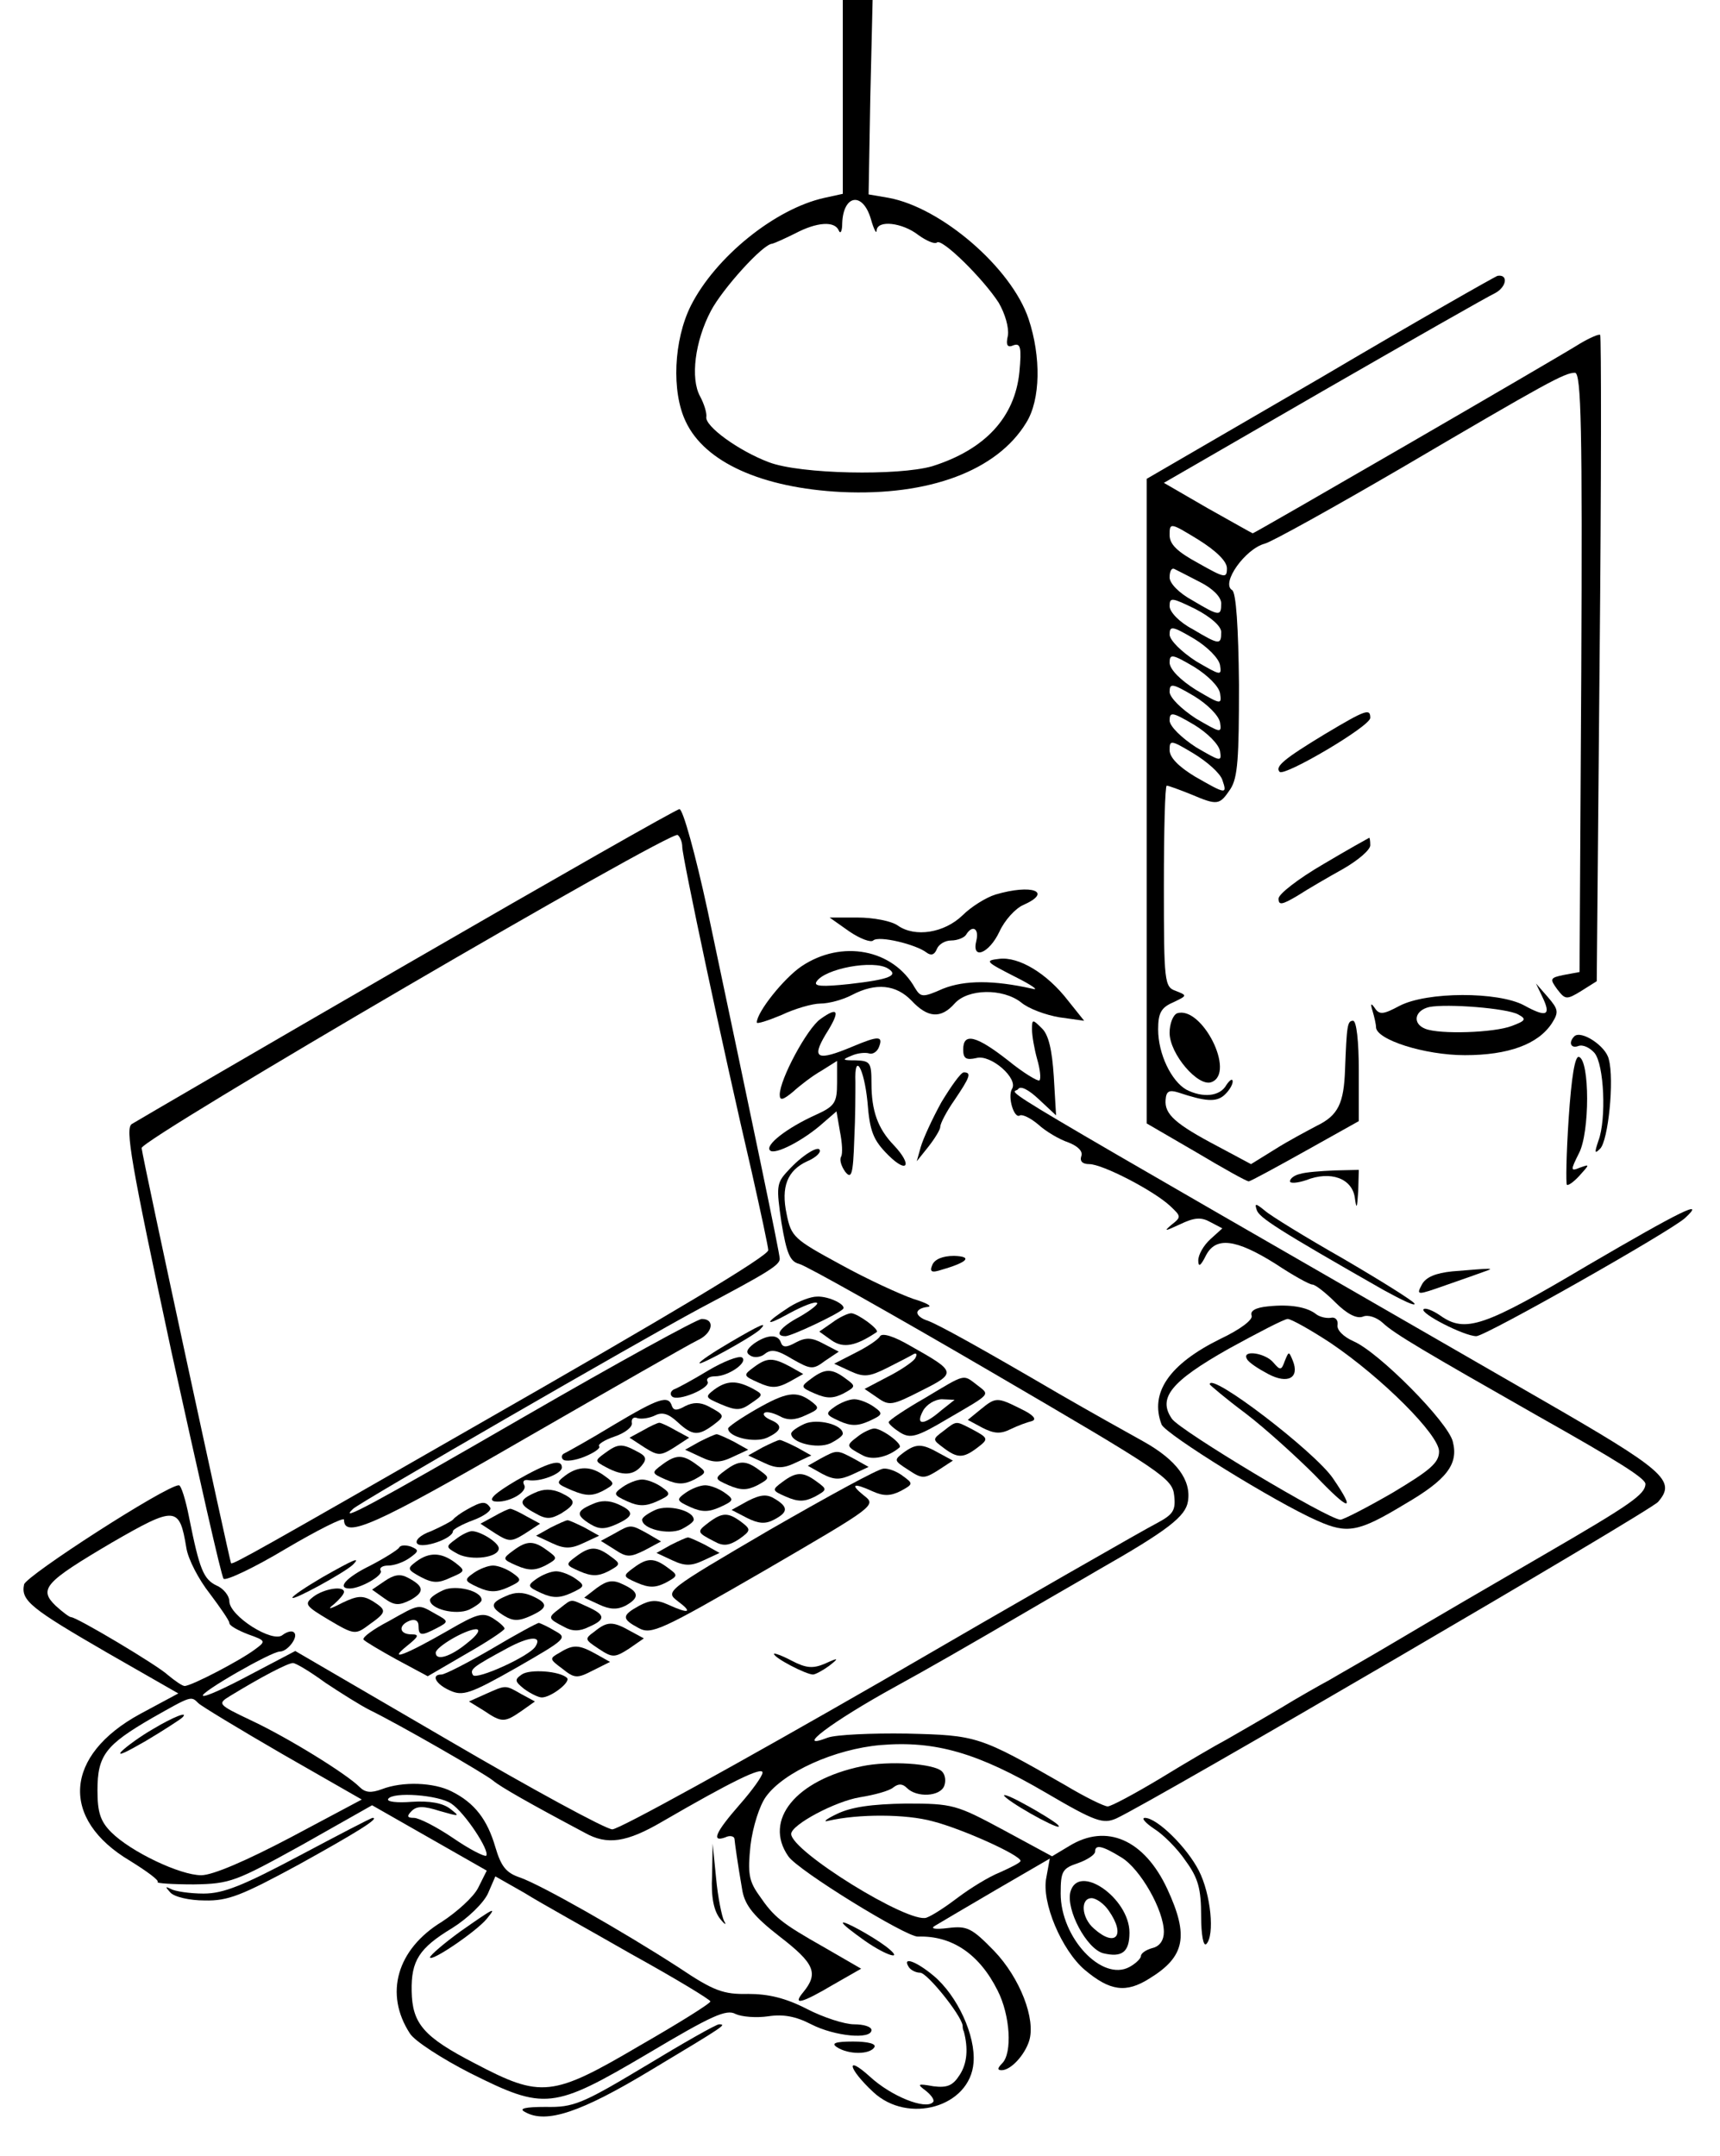 <?xml version="1.0" standalone="no"?>
<!DOCTYPE svg PUBLIC "-//W3C//DTD SVG 20010904//EN"
 "http://www.w3.org/TR/2001/REC-SVG-20010904/DTD/svg10.dtd">
<svg version="1.0" xmlns="http://www.w3.org/2000/svg"
 width="300pt" height="376pt" viewBox="0 0 300 376"
 preserveAspectRatio="xMidYMid meet">
<g transform="translate(0,376) scale(0.1,-0.1)"
fill="#000000" stroke="none">
<path d="M1470 3591 l0 -169 -32 -7 c-86 -19 -190 -103 -233 -188 -30 -60 -34
-150 -9 -202 33 -71 133 -116 272 -123 152 -7 271 37 322 121 25 40 26 115 4
181 -30 89 -152 194 -244 211 l-35 6 3 170 4 169 -26 0 -26 0 0 -169z m49
-213 c5 -18 10 -27 10 -20 1 19 45 14 73 -8 14 -10 28 -16 32 -13 8 9 81 -63
108 -105 11 -19 18 -43 16 -57 -4 -17 -1 -22 10 -17 12 4 14 -4 10 -47 -8 -79
-60 -135 -152 -164 -59 -17 -230 -14 -285 7 -53 20 -112 63 -109 79 1 7 -4 23
-11 36 -17 31 -9 96 19 149 20 38 91 117 107 117 4 1 22 9 40 18 38 20 69 22
76 5 3 -7 6 -1 6 13 2 50 36 55 50 7z"/>
<path d="M2303 3101 l-303 -176 0 -562 0 -562 86 -50 c47 -28 88 -51 92 -51 3
0 47 24 99 53 l93 52 0 88 c0 51 -4 87 -10 87 -10 0 -11 -8 -14 -85 -2 -59
-12 -80 -49 -98 -17 -9 -51 -27 -73 -41 l-42 -26 -58 31 c-74 39 -93 56 -91
81 1 15 6 18 22 13 48 -16 66 -17 80 -5 8 7 15 18 15 24 0 6 -5 3 -11 -6 -11
-20 -41 -23 -70 -8 -26 15 -49 62 -49 105 0 28 5 38 26 47 25 12 25 12 5 20
-20 7 -21 14 -21 183 0 96 2 175 5 175 3 0 22 -7 42 -15 47 -20 50 -19 69 9
13 20 15 54 15 182 -1 100 -5 161 -12 165 -20 12 23 72 57 81 12 3 120 63 240
133 252 148 283 165 301 165 11 0 13 -100 11 -522 l-3 -523 -27 -5 c-25 -5
-25 -7 -12 -25 14 -18 16 -19 42 -3 l27 17 5 561 c3 309 3 563 1 566 -2 2 -18
-5 -35 -15 -41 -26 -568 -331 -571 -331 -1 0 -36 20 -79 44 l-76 44 277 160
c153 88 288 165 301 171 20 11 23 33 4 30 -4 -1 -143 -80 -309 -178z m-163
-332 c0 -18 -4 -17 -50 9 -37 20 -50 33 -50 49 0 22 1 22 50 -8 32 -20 50 -38
50 -50z m-47 -24 c22 -11 37 -26 37 -37 0 -23 -3 -23 -50 5 -24 13 -40 30 -40
40 0 10 3 17 8 15 4 -2 24 -12 45 -23z m37 -87 c0 -23 -3 -23 -50 5 -23 12
-40 30 -40 40 0 16 4 15 45 -5 27 -14 45 -30 45 -40z m-2 -58 c3 -19 1 -18
-42 7 -26 17 -45 36 -46 46 0 16 4 16 43 -7 23 -14 43 -34 45 -46z m0 -49 c3
-20 2 -20 -42 6 -27 17 -45 35 -46 47 0 16 4 16 43 -7 24 -15 43 -34 45 -46z
m0 -51 c3 -19 1 -18 -42 7 -26 17 -45 36 -46 46 0 16 4 16 43 -7 23 -14 43
-34 45 -46z m0 -50 c3 -19 1 -18 -42 7 -26 17 -45 36 -46 46 0 16 4 16 43 -7
23 -14 43 -34 45 -46z m4 -50 c9 -26 6 -25 -48 6 -28 17 -44 33 -44 46 0 18 2
18 42 -6 23 -14 46 -34 50 -46z"/>
<path d="M2311 2480 c-71 -43 -88 -57 -79 -66 9 -8 157 79 158 94 0 17 -7 15
-79 -28z"/>
<path d="M710 2079 c-256 -148 -472 -274 -480 -279 -12 -7 -2 -66 69 -397 47
-213 87 -392 91 -396 4 -4 53 19 108 52 56 33 102 56 102 51 0 -34 54 -10 315
141 153 88 289 166 302 172 26 12 31 37 7 37 -8 0 -148 -77 -309 -170 -270
-156 -326 -186 -299 -161 11 11 498 292 604 349 121 64 140 76 140 87 0 10
-51 253 -126 608 -21 97 -43 177 -49 176 -5 0 -219 -122 -475 -270z m480 204
c0 -17 71 -352 121 -566 16 -71 29 -132 29 -137 0 -10 -165 -109 -515 -309
-361 -207 -419 -240 -422 -237 -2 2 -153 700 -156 724 -2 15 922 554 935 546
4 -3 8 -12 8 -21z"/>
<path d="M2308 2253 c-43 -25 -78 -52 -78 -60 0 -12 6 -11 33 5 17 11 53 32
80 47 26 15 47 33 47 41 0 8 -1 14 -2 13 -2 -1 -38 -21 -80 -46z"/>
<path d="M1736 2200 c-16 -5 -42 -21 -57 -36 -32 -31 -83 -39 -113 -18 -11 8
-43 14 -70 14 l-49 0 34 -24 c19 -13 38 -20 42 -16 10 9 75 -7 93 -21 8 -6 14
-4 18 6 3 8 14 15 25 15 11 0 23 5 26 10 11 18 23 11 18 -10 -9 -35 22 -23 40
15 9 20 28 41 42 47 52 23 15 37 -49 18z"/>
<path d="M1398 2075 c-31 -21 -78 -80 -78 -98 0 -3 19 3 43 13 23 11 54 20 68
20 15 0 40 7 55 15 42 22 77 18 104 -10 28 -30 51 -32 75 -5 23 26 84 27 116
2 13 -11 43 -22 67 -26 l43 -6 -28 35 c-37 48 -86 77 -120 73 -26 -3 -24 -5
27 -31 30 -15 44 -25 30 -21 -67 15 -117 15 -155 0 -36 -16 -39 -15 -49 1 -38
68 -128 85 -198 38z m151 -4 c19 -12 3 -19 -68 -27 -47 -5 -62 -4 -57 4 14 23
100 39 125 23z"/>
<path d="M2690 2022 c16 -33 8 -37 -32 -15 -45 24 -169 24 -217 -1 -28 -15
-35 -16 -43 -4 -7 10 -8 8 -4 -5 3 -10 6 -23 6 -28 0 -22 85 -49 155 -49 76 0
128 19 152 56 12 19 11 24 -7 45 l-21 24 11 -23z m-42 -31 c15 -8 13 -11 -11
-20 -31 -12 -126 -15 -151 -5 -23 9 -19 32 7 38 31 6 135 -2 155 -13z"/>
<path d="M1431 1983 c-23 -16 -71 -105 -71 -132 0 -11 6 -9 23 5 12 11 34 28
50 37 l27 17 0 -38 c0 -35 -4 -41 -37 -56 -51 -23 -89 -53 -80 -62 8 -9 60 18
94 49 l22 19 6 -35 c4 -20 5 -39 2 -44 -3 -5 0 -16 7 -26 11 -14 14 -6 16 56
2 39 2 84 2 100 -2 54 15 25 21 -34 4 -52 10 -67 36 -93 34 -34 43 -18 10 17
-28 29 -39 60 -39 108 0 36 -2 39 -27 40 -24 0 -25 1 -8 8 11 5 25 6 31 4 6
-2 14 3 17 11 8 20 -1 20 -46 1 -62 -26 -72 -21 -47 21 26 41 23 50 -9 27z"/>
<path d="M2053 1993 c-7 -3 -13 -18 -13 -34 0 -37 50 -95 73 -86 43 16 -17
134 -60 120z"/>
<path d="M1800 1965 c0 -11 4 -34 9 -52 5 -17 7 -34 4 -37 -3 -2 -28 13 -55
35 -55 43 -78 49 -78 19 0 -16 5 -19 23 -15 25 7 74 -36 62 -54 -8 -14 4 -53
14 -46 5 2 19 -5 32 -16 13 -12 37 -26 52 -31 18 -7 26 -16 23 -24 -3 -9 2
-14 14 -14 23 0 112 -46 141 -73 19 -18 20 -19 2 -33 -14 -12 -11 -11 15 1 25
12 37 13 53 4 l21 -11 -21 -19 c-12 -11 -21 -27 -21 -37 0 -12 4 -10 13 8 17
34 52 30 122 -14 30 -20 59 -36 64 -36 5 0 23 -14 40 -31 20 -20 37 -29 48
-25 9 4 24 -1 35 -11 20 -19 75 -51 270 -162 142 -80 188 -109 188 -119 -1
-18 -25 -35 -175 -122 -88 -51 -203 -118 -255 -149 -52 -31 -107 -62 -122 -71
-15 -8 -54 -30 -85 -49 -32 -19 -74 -43 -93 -54 -19 -10 -72 -41 -116 -68 -45
-27 -86 -49 -92 -49 -6 0 -39 16 -74 37 -150 86 -154 87 -276 90 -62 1 -124
-2 -138 -7 -62 -24 7 28 118 89 53 29 123 69 241 138 34 20 85 49 112 65 123
70 153 94 157 120 6 37 -20 72 -77 104 -29 16 -95 53 -147 83 -142 83 -211
121 -230 128 -10 3 -18 9 -18 14 0 5 8 9 18 10 9 1 -2 7 -25 14 -23 8 -80 34
-127 60 -81 44 -86 48 -94 88 -10 47 1 76 36 92 12 5 22 13 22 18 0 12 -32 -8
-56 -35 -20 -21 -20 -28 -11 -90 9 -54 15 -68 31 -72 12 -3 163 -88 336 -189
298 -174 315 -185 318 -215 3 -26 -2 -33 -30 -48 -18 -9 -235 -133 -481 -276
-247 -142 -457 -258 -469 -258 -11 0 -140 70 -287 156 l-266 155 -78 -41 c-43
-23 -80 -40 -83 -37 -6 5 119 77 134 77 14 0 33 26 25 33 -3 4 -12 2 -20 -4
-17 -15 -93 33 -93 59 0 9 -10 22 -22 27 -23 11 -30 28 -48 118 -6 31 -14 57
-18 57 -22 0 -267 -158 -270 -173 -6 -28 12 -42 145 -119 l124 -71 -67 -36
c-132 -72 -140 -183 -17 -256 29 -18 51 -34 48 -37 -3 -2 26 -4 63 -4 64 1 73
5 189 69 l122 69 100 -57 100 -57 -15 -30 c-8 -16 -37 -42 -63 -59 -79 -48
-101 -126 -56 -195 8 -13 56 -44 105 -69 130 -65 144 -64 310 34 111 66 137
78 153 69 11 -5 36 -7 57 -4 26 4 48 0 75 -14 41 -21 105 -27 105 -10 0 6 -14
10 -30 10 -17 0 -54 12 -83 27 -37 19 -67 26 -102 26 -43 -1 -60 5 -121 46
-99 64 -240 144 -277 157 -24 8 -33 19 -43 53 -14 48 -36 77 -76 97 -31 16
-86 18 -122 4 -19 -7 -29 -6 -39 4 -23 23 -125 86 -189 116 -59 28 -59 29 -36
43 54 33 100 57 109 57 5 0 30 -15 56 -34 27 -18 62 -40 78 -48 53 -26 199
-110 215 -123 13 -11 64 -40 160 -91 39 -22 73 -17 136 20 119 69 174 96 174
85 0 -6 -18 -31 -40 -56 -42 -48 -50 -66 -25 -57 8 4 15 2 16 -2 1 -10 5 -40
14 -92 5 -25 20 -44 65 -79 61 -47 68 -64 41 -97 -20 -24 -2 -19 52 13 l49 28
-64 37 c-76 43 -88 53 -114 91 -18 25 -20 39 -15 87 4 33 16 70 27 85 31 43
120 83 200 90 96 8 170 -14 288 -83 87 -51 100 -55 123 -45 63 29 930 535 945
552 32 37 13 54 -206 180 -1017 586 -918 527 -910 540 4 6 18 -1 36 -18 l30
-28 -4 68 c-3 46 -9 73 -21 84 -16 16 -17 16 -17 -2z m-1475 -904 c3 -20 22
-56 41 -80 18 -24 34 -47 34 -51 0 -5 15 -13 33 -20 31 -11 31 -12 12 -26 -25
-19 -111 -64 -123 -64 -4 0 -17 9 -29 19 -18 17 -159 101 -169 101 -3 0 -15 9
-27 20 -30 29 -19 41 98 110 111 64 118 64 130 -9z m21 -271 c5 -5 71 -45 147
-89 l138 -79 -124 -66 c-78 -41 -136 -66 -156 -66 -37 0 -123 41 -157 75 -19
19 -24 35 -24 73 0 61 14 79 95 126 69 39 68 39 81 26z m441 -175 c24 -16 68
-83 61 -91 -3 -2 -29 11 -58 31 -28 19 -59 35 -68 35 -12 0 -13 3 -4 12 9 9
21 9 49 0 35 -10 36 -10 18 4 -13 10 -36 14 -67 12 -25 -2 -44 0 -41 5 8 13
88 7 110 -8z m315 -263 c76 -42 137 -79 137 -82 1 -3 -55 -38 -123 -77 -153
-90 -172 -92 -288 -31 -89 46 -109 69 -110 126 -1 53 13 75 71 110 27 17 54
43 62 60 l13 30 51 -29 c27 -17 112 -64 187 -107z"/>
<path d="M267 745 c-21 -12 -46 -30 -55 -39 -9 -10 9 -1 42 18 32 19 61 38 64
41 12 12 -16 1 -51 -20z"/>
<path d="M803 392 c-29 -21 -52 -41 -53 -45 0 -10 81 45 99 67 18 22 14 20
-46 -22z"/>
<path d="M2746 1953 c-11 -11 -6 -22 7 -17 8 3 20 -3 28 -12 17 -20 21 -116 7
-153 -7 -21 -7 -24 3 -14 14 14 25 120 15 156 -5 23 -48 51 -60 40z"/>
<path d="M2736 1809 c-4 -61 -5 -113 -3 -115 2 -2 12 5 22 16 18 20 18 20 1
14 -17 -7 -17 -5 -2 25 19 36 19 162 0 168 -7 2 -13 -34 -18 -108z"/>
<path d="M1642 1838 c-16 -29 -32 -64 -36 -78 l-7 -25 20 25 c11 14 21 30 21
35 0 6 11 27 25 47 27 40 30 48 16 48 -5 0 -22 -24 -39 -52z"/>
<path d="M2268 1713 c-10 -2 -18 -8 -18 -13 0 -4 13 -3 28 2 43 17 80 3 85
-30 3 -22 4 -20 6 11 l1 37 -42 -1 c-24 -1 -51 -3 -60 -6z"/>
<path d="M2192 1650 c4 -13 36 -34 222 -140 33 -18 56 -29 53 -23 -3 5 -59 40
-124 78 -65 37 -127 75 -137 84 -16 13 -18 13 -14 1z"/>
<path d="M2770 1554 c-182 -108 -214 -119 -258 -88 -13 9 -26 14 -29 11 -7 -7
71 -47 92 -47 16 0 339 183 364 206 38 35 -8 12 -169 -82z"/>
<path d="M1626 1554 c-5 -12 -1 -14 17 -8 45 13 54 23 21 24 -20 0 -34 -6 -38
-16z"/>
<path d="M2533 1543 c-29 -3 -46 -10 -53 -23 -10 -19 -9 -19 42 -1 29 10 60
21 68 24 17 6 16 6 -57 0z"/>
<path d="M1377 1481 c-45 -29 -45 -36 0 -11 24 13 45 21 48 18 3 -2 -11 -13
-30 -24 -34 -18 -46 -34 -25 -34 10 0 89 37 100 47 8 7 -24 23 -45 22 -11 0
-32 -8 -48 -18z"/>
<path d="M2212 1482 c-22 -2 -32 -8 -29 -16 3 -7 -19 -24 -55 -41 -89 -44
-123 -94 -102 -149 7 -17 199 -136 272 -168 52 -23 71 -20 152 29 74 43 94 70
84 109 -8 34 -129 156 -173 175 -18 8 -30 20 -28 29 1 8 -4 14 -12 12 -7 -1
-18 1 -25 6 -16 13 -46 18 -84 14z m109 -64 c90 -61 189 -160 189 -189 0 -20
-16 -33 -81 -72 -45 -26 -86 -47 -91 -47 -21 0 -281 156 -294 176 -25 36 -2
65 99 122 51 28 97 52 103 52 6 0 40 -19 75 -42z"/>
<path d="M2175 1390 c3 -6 20 -17 37 -26 34 -18 55 -7 43 23 -7 17 -7 17 -14
0 -6 -17 -8 -17 -20 -3 -14 17 -56 23 -46 6z"/>
<path d="M2110 1346 c0 -1 28 -25 63 -51 34 -26 88 -75 120 -107 61 -64 73
-66 32 -6 -31 46 -215 187 -215 164z"/>
<path d="M1452 1454 l-23 -16 21 -15 c21 -15 43 -10 79 14 6 4 -32 32 -44 33
-6 0 -21 -7 -33 -16z"/>
<path d="M1273 1419 c-29 -17 -53 -33 -53 -36 0 -5 89 44 105 58 16 16 1 9
-52 -22z"/>
<path d="M1535 1430 c-3 -6 -23 -19 -43 -29 l-37 -19 28 -13 c24 -11 33 -10
65 6 20 10 41 21 46 24 5 2 6 -1 2 -8 -4 -6 -26 -21 -48 -32 l-40 -21 22 -15
c21 -15 26 -14 77 12 62 31 61 33 -19 78 -29 17 -49 23 -53 17z"/>
<path d="M1315 1417 c-13 -10 -15 -16 -6 -21 6 -4 18 -3 25 3 11 9 22 7 48 -9
32 -18 36 -19 57 -3 l24 16 -27 14 c-20 11 -31 11 -48 2 -16 -9 -23 -9 -26 0
-5 15 -24 14 -47 -2z"/>
<path d="M1235 1370 c-28 -17 -54 -31 -60 -33 -5 -3 -7 -8 -3 -12 10 -10 69
15 62 26 -3 5 3 9 13 9 24 0 59 25 47 33 -6 3 -32 -7 -59 -23z"/>
<path d="M1315 1376 c-19 -14 -19 -15 8 -27 22 -10 32 -10 53 1 l25 14 -23 13
c-30 16 -40 16 -63 -1z"/>
<path d="M1415 1356 c-19 -14 -19 -15 6 -26 21 -9 32 -9 50 0 22 12 22 13 4
26 -24 18 -36 18 -60 0z"/>
<path d="M1613 1322 c-35 -20 -63 -39 -63 -42 0 -3 9 -11 20 -18 18 -11 29 -8
83 24 77 45 74 41 51 59 -25 19 -19 20 -91 -23z m28 -22 c-30 -26 -45 -26 -31
0 6 11 21 20 33 20 l22 -1 -24 -19z"/>
<path d="M1246 1337 c-17 -13 -16 -14 12 -26 26 -11 34 -11 52 2 22 15 22 15
2 26 -27 14 -44 14 -66 -2z"/>
<path d="M1318 1302 c-26 -15 -48 -30 -48 -33 0 -15 46 -26 68 -16 26 12 28
22 6 31 -9 4 -14 9 -11 12 3 3 14 1 26 -5 14 -8 27 -8 46 1 25 11 25 13 9 25
-25 18 -42 16 -96 -15z"/>
<path d="M1070 1275 c-41 -25 -79 -46 -85 -49 -5 -2 -7 -7 -3 -11 4 -4 21 -2
38 5 17 7 28 15 25 18 -3 3 9 11 27 17 18 6 32 17 30 24 -1 7 3 11 10 8 7 -2
21 0 31 5 12 6 23 3 39 -12 26 -24 36 -24 62 -5 21 16 21 17 -9 33 -14 7 -26
7 -40 0 -14 -8 -20 -8 -23 0 -6 20 -23 14 -102 -33z"/>
<path d="M1456 1307 c-17 -12 -16 -14 8 -25 20 -9 32 -9 52 0 24 11 25 13 8
25 -10 7 -25 13 -34 13 -9 0 -24 -6 -34 -13z"/>
<path d="M1710 1302 l-22 -18 26 -14 c20 -10 31 -11 49 -2 12 6 29 12 37 14 9
3 2 11 -19 21 -42 21 -44 21 -71 -1z"/>
<path d="M1403 1277 c-13 -6 -23 -13 -23 -17 0 -16 45 -27 68 -17 12 6 22 13
22 17 0 16 -45 27 -67 17z"/>
<path d="M1122 1266 l-24 -13 26 -17 c24 -15 28 -15 52 0 l26 17 -24 13 c-12
7 -25 13 -28 13 -3 0 -16 -6 -28 -13z"/>
<path d="M1646 1265 c-20 -15 -20 -15 0 -30 24 -18 34 -18 58 0 21 16 21 17
-11 34 -26 13 -24 14 -47 -4z"/>
<path d="M1496 1255 c-21 -16 -21 -17 9 -33 17 -9 44 -3 64 14 6 6 -31 33 -44
33 -5 0 -19 -6 -29 -14z"/>
<path d="M1220 1246 l-25 -14 28 -13 c21 -10 33 -10 54 0 l28 13 -25 14 c-14
7 -27 13 -30 13 -3 0 -16 -6 -30 -13z"/>
<path d="M1330 1236 l-25 -14 28 -13 c21 -10 33 -10 54 0 l28 13 -25 14 c-14
7 -27 13 -30 13 -3 0 -16 -6 -30 -13z"/>
<path d="M1055 1226 c-18 -13 -18 -14 3 -25 28 -15 47 -14 61 3 10 12 8 17 -8
25 -26 14 -33 14 -56 -3z"/>
<path d="M1576 1227 c-17 -13 -17 -14 8 -30 24 -16 28 -16 52 -1 l26 17 -24
13 c-30 17 -40 17 -62 1z"/>
<path d="M1432 1217 l-23 -13 25 -14 c21 -11 31 -11 53 -1 l28 13 -25 14 c-30
16 -30 16 -58 1z"/>
<path d="M1155 1206 c-19 -14 -19 -15 6 -26 21 -9 32 -9 50 0 22 12 22 13 4
26 -24 18 -36 18 -60 0z"/>
<path d="M900 1178 c-37 -22 -49 -33 -38 -36 23 -4 60 16 52 29 -3 6 0 9 7 8
20 -4 59 11 59 22 0 16 -24 9 -80 -23z"/>
<path d="M1265 1196 c-19 -14 -19 -15 6 -26 21 -9 32 -9 50 0 22 12 22 13 4
26 -24 18 -36 18 -60 0z"/>
<path d="M986 1187 c-17 -13 -16 -14 12 -26 24 -10 35 -10 53 -1 22 12 22 13
4 26 -24 18 -46 18 -69 1z"/>
<path d="M1342 1092 c-181 -106 -182 -107 -160 -124 27 -20 20 -23 -17 -6 -20
9 -31 8 -50 -2 -31 -17 -31 -23 -1 -39 22 -12 39 -4 219 100 194 113 196 114
174 131 -25 20 -19 23 16 7 18 -8 30 -8 48 1 22 12 22 13 4 26 -10 8 -26 14
-34 13 -9 0 -98 -49 -199 -107z"/>
<path d="M1365 1176 c-19 -14 -19 -15 6 -26 21 -9 32 -9 50 0 22 12 22 13 4
26 -24 18 -36 18 -60 0z"/>
<path d="M1086 1167 c-17 -12 -16 -14 8 -25 20 -9 32 -9 52 0 24 11 25 13 8
25 -10 7 -25 13 -34 13 -9 0 -24 -6 -34 -13z"/>
<path d="M933 1157 c-29 -13 -29 -20 1 -36 19 -11 27 -10 45 0 27 17 26 23 -1
36 -16 7 -30 7 -45 0z"/>
<path d="M1196 1157 c-17 -12 -16 -14 8 -25 20 -9 32 -9 52 0 24 11 25 13 8
25 -10 7 -25 13 -34 13 -9 0 -24 -6 -34 -13z"/>
<path d="M1305 1143 l-29 -16 27 -14 c20 -10 32 -11 47 -3 25 13 25 22 2 36
-14 9 -25 8 -47 -3z"/>
<path d="M1033 1137 c-28 -12 -29 -19 -3 -35 15 -9 25 -9 45 0 31 14 32 22 3
35 -16 7 -30 7 -45 0z"/>
<path d="M815 1128 c-11 -6 -22 -14 -25 -18 -3 -3 -20 -12 -38 -20 -20 -7 -29
-17 -24 -22 9 -9 62 9 62 22 0 3 16 12 35 19 19 7 33 17 30 22 -8 12 -15 11
-40 -3z"/>
<path d="M1143 1127 c-13 -6 -23 -13 -23 -17 0 -16 45 -27 68 -17 12 6 22 13
22 17 0 16 -45 27 -67 17z"/>
<path d="M862 1116 l-24 -13 26 -17 c24 -15 28 -15 52 0 l26 17 -24 13 c-12 7
-25 13 -28 13 -3 0 -16 -6 -28 -13z"/>
<path d="M1236 1105 c-21 -16 -21 -17 10 -33 16 -9 26 -7 43 4 21 15 21 17 4
30 -23 17 -33 17 -57 -1z"/>
<path d="M960 1096 l-25 -14 28 -13 c21 -10 33 -10 54 0 l28 13 -25 14 c-14 7
-27 13 -30 13 -3 0 -16 -6 -30 -13z"/>
<path d="M1072 1086 l-24 -13 24 -15 c21 -14 27 -14 53 -1 l28 15 -24 14 c-29
16 -29 16 -57 0z"/>
<path d="M795 1076 c-18 -13 -18 -14 4 -26 24 -12 71 -6 71 10 0 10 -32 30
-47 30 -5 0 -18 -6 -28 -14z"/>
<path d="M1170 1066 l-25 -14 28 -13 c21 -10 33 -10 54 0 l28 13 -25 14 c-14
7 -27 13 -30 13 -3 0 -16 -6 -30 -13z"/>
<path d="M696 1061 c-3 -4 -25 -18 -50 -31 -43 -21 -59 -40 -36 -40 19 0 59
23 54 31 -3 5 3 9 13 9 11 0 27 6 37 13 17 12 17 14 3 20 -9 3 -19 3 -21 -2z"/>
<path d="M895 1056 c-19 -14 -19 -15 6 -26 21 -9 32 -9 50 0 22 12 22 13 4 26
-24 18 -36 18 -60 0z"/>
<path d="M1005 1046 c-19 -14 -19 -15 6 -26 21 -9 32 -9 50 0 22 12 22 13 4
26 -24 18 -36 18 -60 0z"/>
<path d="M726 1037 c-16 -12 -16 -14 8 -27 21 -11 31 -11 52 -1 26 11 26 12 8
26 -24 18 -45 19 -68 2z"/>
<path d="M563 1010 c-29 -17 -53 -33 -53 -36 0 -6 88 42 105 57 16 16 1 9 -52
-21z"/>
<path d="M1105 1026 c-19 -14 -19 -15 6 -26 21 -9 32 -9 50 0 22 12 22 13 4
26 -24 18 -36 18 -60 0z"/>
<path d="M826 1017 c-17 -12 -16 -14 8 -25 20 -9 32 -9 52 0 24 11 25 13 8 25
-10 7 -25 13 -34 13 -9 0 -24 -6 -34 -13z"/>
<path d="M671 1003 l-22 -15 21 -15 c18 -13 26 -13 46 -3 25 14 24 24 -5 39
-13 7 -24 5 -40 -6z"/>
<path d="M936 1007 c-17 -12 -16 -14 8 -25 20 -9 32 -9 52 0 24 11 25 13 8 25
-10 7 -25 13 -34 13 -9 0 -24 -6 -34 -13z"/>
<path d="M1041 991 l-22 -17 26 -12 c19 -9 32 -9 46 -2 25 14 24 24 -4 37 -18
9 -28 7 -46 -6z"/>
<path d="M773 987 c-13 -6 -23 -13 -23 -17 0 -16 45 -27 68 -17 12 6 22 13 22
17 0 16 -45 27 -67 17z"/>
<path d="M547 976 c-17 -13 -15 -16 27 -41 44 -26 46 -26 70 -8 31 22 31 25 6
41 -17 10 -26 10 -53 -3 -23 -12 -27 -12 -14 -2 9 8 17 17 17 21 0 11 -34 6
-53 -8z"/>
<path d="M883 977 c-28 -12 -29 -19 -3 -35 15 -9 25 -9 45 0 31 14 32 22 3 35
-16 7 -30 7 -45 0z"/>
<path d="M976 955 c-21 -16 -21 -17 8 -32 14 -8 27 -8 43 0 30 13 29 21 -2 35
-31 14 -26 15 -49 -3z"/>
<path d="M678 933 c-27 -14 -46 -28 -44 -32 2 -3 29 -19 58 -35 l54 -29 67 39
c37 21 67 41 67 44 0 3 -9 11 -20 18 -18 11 -28 8 -78 -21 -73 -42 -108 -56
-72 -27 20 16 22 20 8 20 -22 0 -24 16 -3 24 9 3 15 0 15 -9 0 -18 5 -18 32
-4 21 11 21 12 -3 25 -30 17 -26 18 -81 -13z m137 -38 c-29 -24 -55 -32 -55
-17 0 10 51 40 70 41 9 0 3 -10 -15 -24z"/>
<path d="M858 885 c-43 -25 -82 -45 -88 -45 -19 0 -10 -17 15 -28 22 -10 35
-6 116 40 87 50 89 52 67 64 -13 8 -25 13 -28 14 -3 0 -40 -20 -82 -45z m76 4
c-10 -17 -103 -59 -109 -50 -6 10 -1 14 60 47 39 21 61 22 49 3z"/>
<path d="M1037 915 c-18 -13 -17 -14 7 -30 24 -16 28 -16 53 0 l26 18 -24 13
c-30 17 -40 17 -62 -1z"/>
<path d="M976 878 c-18 -10 -18 -11 5 -28 21 -17 26 -17 53 -3 l30 15 -25 14
c-29 16 -39 17 -63 2z"/>
<path d="M1350 876 c0 -7 56 -36 68 -36 4 0 17 7 28 15 18 14 17 15 -7 4 -21
-9 -33 -8 -58 5 -17 9 -31 14 -31 12z"/>
<path d="M910 840 c-13 -9 -12 -12 4 -25 11 -8 25 -15 31 -15 16 0 51 27 44
34 -12 12 -65 16 -79 6z"/>
<path d="M847 806 l-29 -13 26 -16 c31 -21 36 -21 65 -1 l24 17 -24 13 c-28
16 -26 16 -62 0z"/>
<path d="M1503 680 c-115 -24 -172 -94 -128 -157 17 -25 206 -141 226 -140 59
2 107 -30 139 -94 22 -43 26 -109 8 -127 -8 -8 -9 -12 -1 -12 16 0 40 26 48
51 12 38 -16 110 -61 157 -39 40 -47 44 -80 40 -24 -3 -32 -1 -23 4 8 5 56 33
107 63 l93 54 -6 -33 c-9 -43 27 -127 67 -161 44 -37 72 -41 113 -15 62 38 69
74 31 156 -40 86 -106 115 -171 75 l-30 -18 -85 46 c-82 44 -88 46 -170 46
-60 -1 -95 -6 -120 -18 -19 -9 -26 -15 -15 -12 52 12 135 12 182 -1 51 -13
153 -59 153 -69 0 -3 -16 -11 -36 -20 -20 -8 -52 -28 -72 -43 -21 -16 -45 -32
-56 -36 -31 -11 -236 116 -236 146 0 16 77 57 120 64 25 4 51 11 58 17 9 7 16
7 24 -1 17 -17 58 -15 65 4 3 8 2 19 -4 25 -14 14 -93 19 -140 9z m453 -159
c33 -20 74 -92 74 -130 0 -14 -7 -25 -20 -28 -11 -3 -20 -9 -20 -14 0 -4 -9
-13 -20 -19 -48 -26 -120 51 -120 128 0 39 3 44 30 53 17 6 30 15 30 20 0 13
12 11 46 -10z"/>
<path d="M1867 461 c-8 -31 28 -99 57 -107 33 -8 46 2 46 36 0 60 -89 122
-103 71z m67 -33 c30 -43 12 -65 -26 -31 -22 19 -24 53 -4 53 8 0 22 -10 30
-22z"/>
<path d="M1755 625 c23 -19 105 -63 90 -47 -5 5 -32 22 -60 37 -27 15 -41 19
-30 10z"/>
<path d="M522 524 c-98 -52 -132 -66 -167 -66 -24 0 -50 4 -57 8 -10 5 -10 4
-1 -6 7 -8 34 -14 60 -14 41 -1 65 9 163 62 103 57 143 82 130 82 -3 0 -60
-30 -128 -66z"/>
<path d="M2013 571 c16 -10 41 -35 55 -56 22 -30 27 -49 27 -96 0 -33 4 -54 9
-49 15 15 8 87 -13 128 -21 41 -73 92 -94 92 -7 0 1 -9 16 -19z"/>
<path d="M1242 489 c-2 -37 3 -61 14 -75 8 -10 12 -12 7 -4 -4 8 -11 42 -14
75 l-6 60 -1 -56z"/>
<path d="M1470 407 c0 -3 17 -16 38 -31 40 -28 71 -36 37 -10 -24 18 -75 46
-75 41z"/>
<path d="M1585 330 c3 -5 12 -10 20 -10 12 0 71 -73 74 -92 0 -5 1 -9 2 -10 8
-30 6 -56 -7 -76 -12 -19 -22 -23 -46 -20 -28 5 -29 4 -13 -8 10 -8 16 -17 12
-20 -13 -13 -72 10 -110 45 -43 39 -38 14 6 -27 61 -57 169 -26 175 51 4 47
-28 117 -70 152 -30 25 -55 34 -43 15z"/>
<path d="M1125 157 c-110 -66 -125 -72 -173 -71 -37 0 -48 -3 -36 -9 37 -21
98 0 219 73 130 78 133 80 119 80 -5 0 -63 -33 -129 -73z"/>
<path d="M1460 190 c20 -13 57 -13 65 0 4 6 -11 10 -37 10 -31 0 -39 -3 -28
-10z"/>
</g>
</svg>
